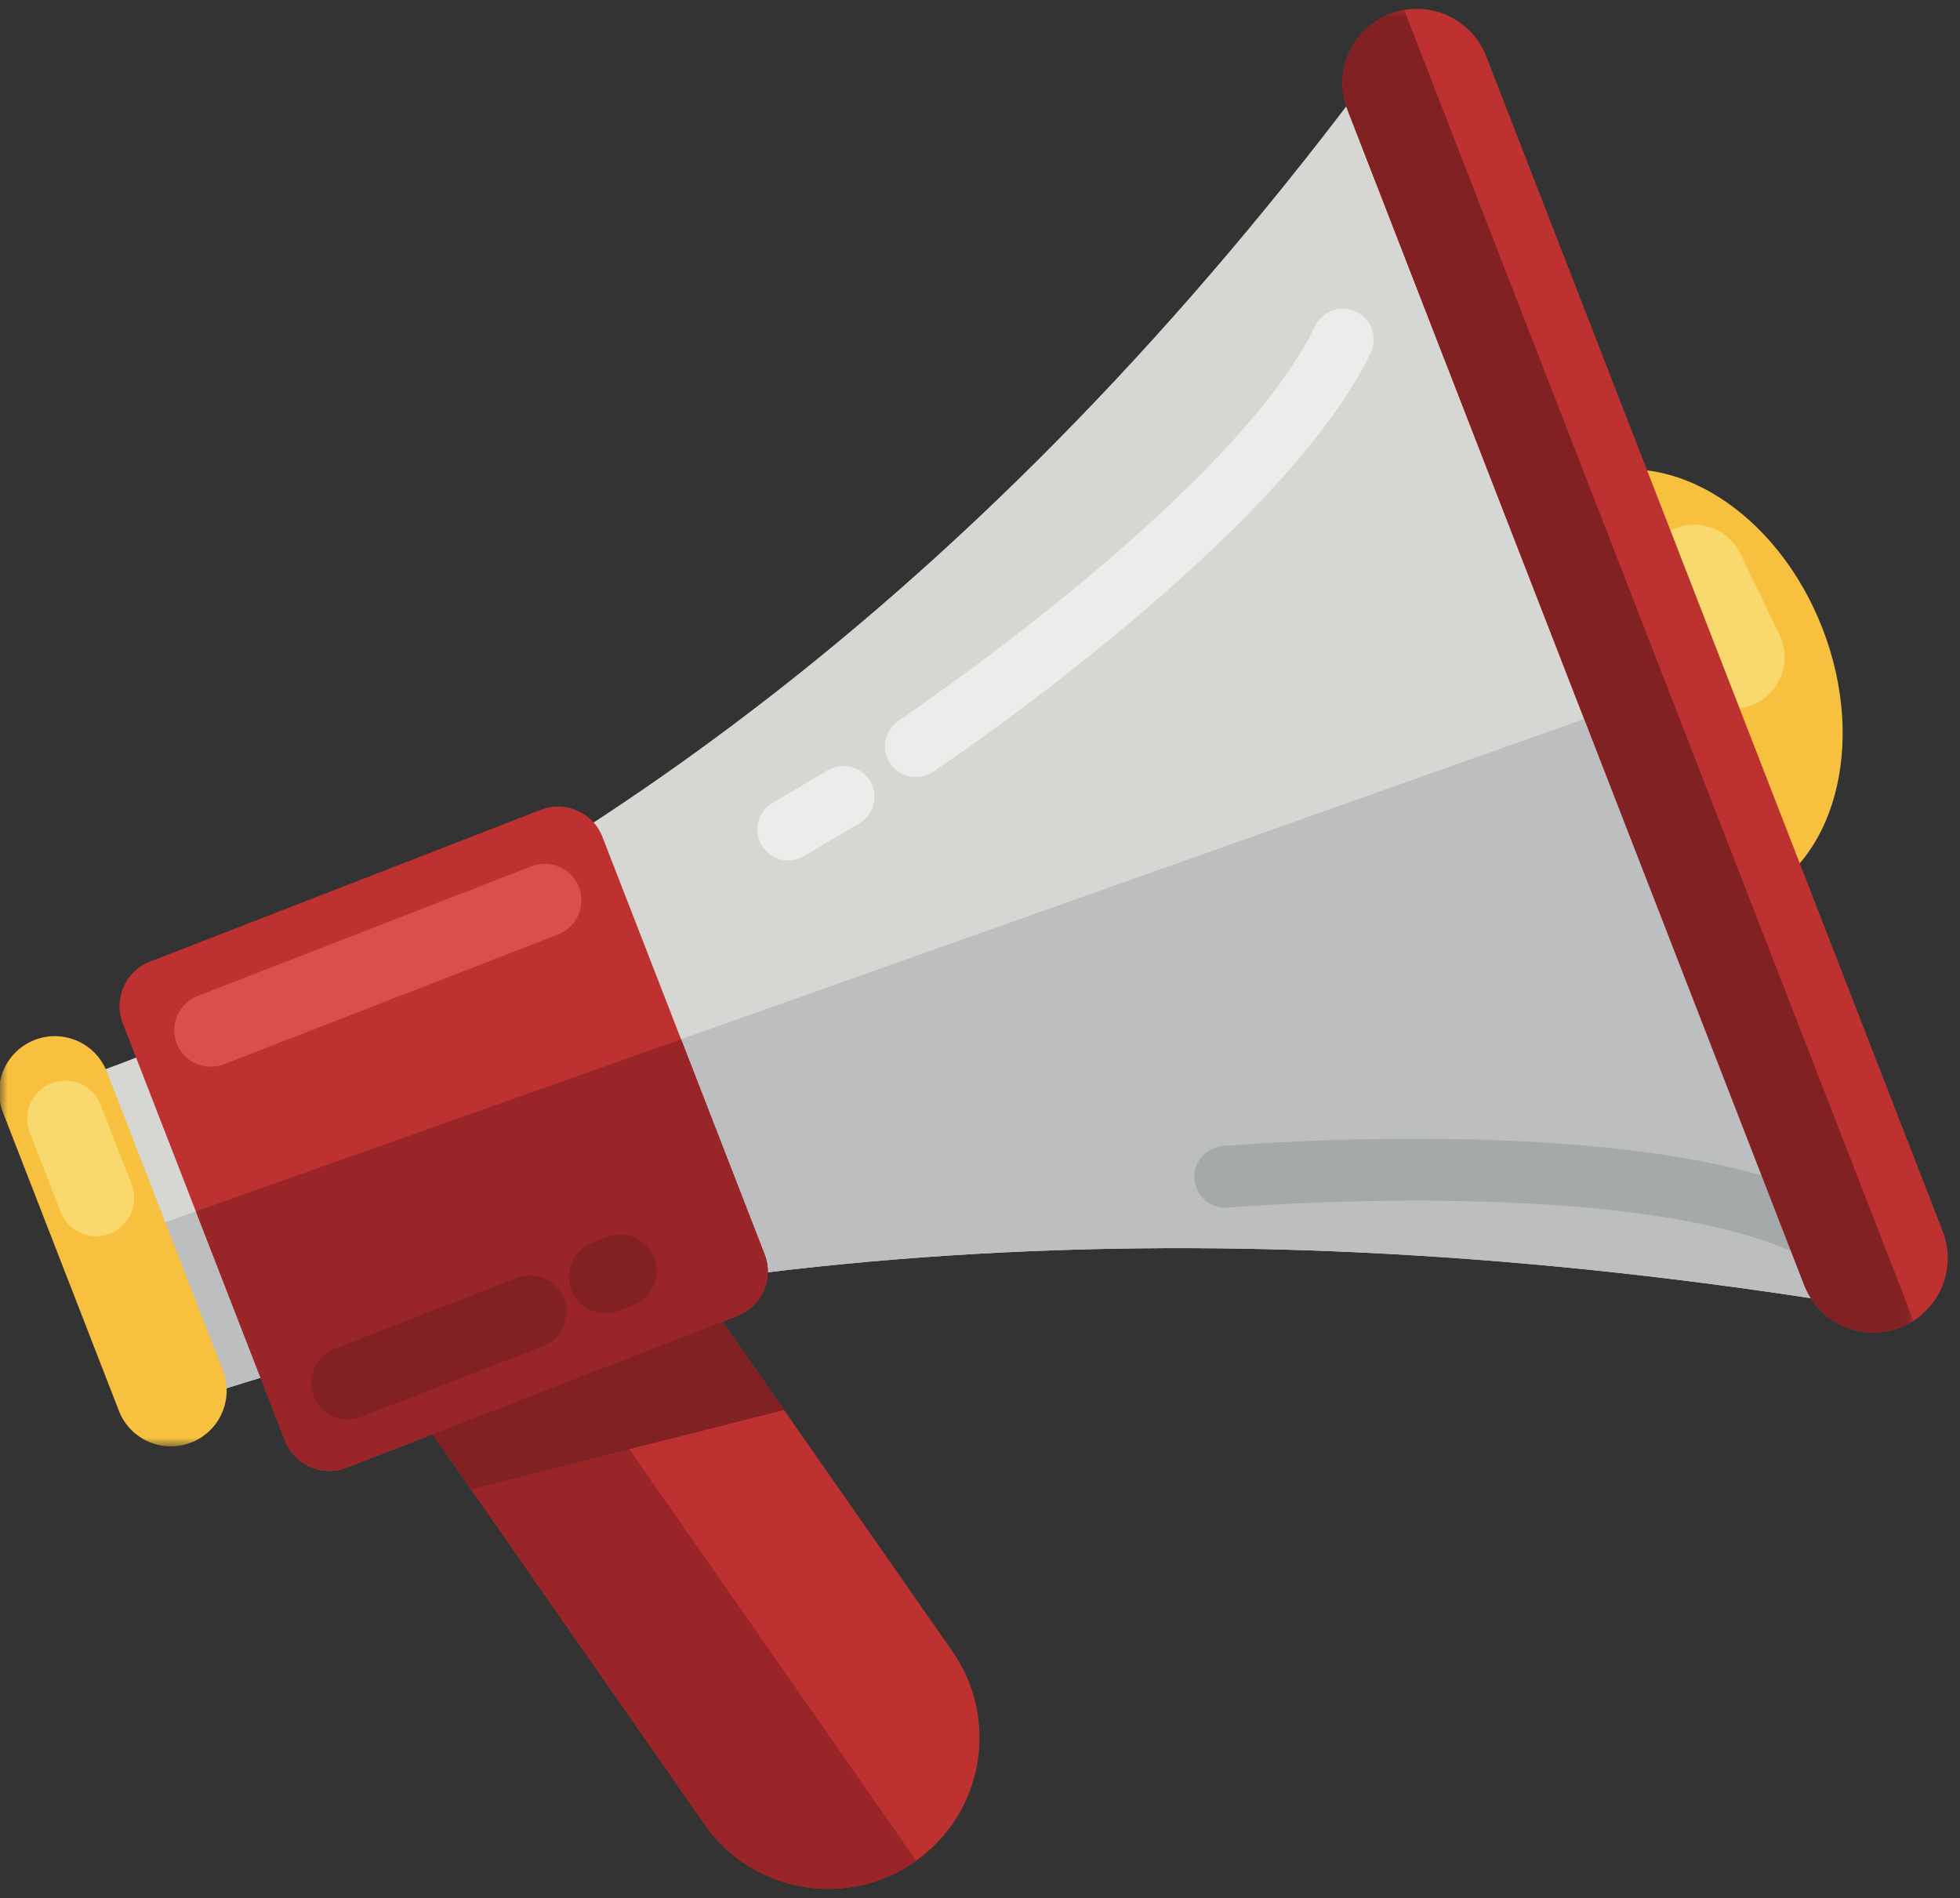 <?xml version="1.0" encoding="UTF-8"?>
<svg width="127px" height="123px" viewBox="0 0 127 123" version="1.1" xmlns="http://www.w3.org/2000/svg" xmlns:xlink="http://www.w3.org/1999/xlink">
    <rect x="0" y="0" width="127" height="123" fill="#333333" stroke="none"/>
    <title>Startup_Icons</title>
    <defs>
        <polygon id="path-1" points="0 0 123.986 0 123.986 93.075 0 93.075"></polygon>
    </defs>
    <g id="Mockup" stroke="none" stroke-width="1" fill="none" fill-rule="evenodd">
        <g id="Jemivision_Homepage_2021-Updated-SEO" transform="translate(-21, -6281)">
            <g id="Startup_Icons" transform="translate(21, 6281.575)">
                <g id="Group-130" transform="translate(22.973, 73.909)">
                    <path d="M36.3,46.15 C31.87,49.24 25.77,48.16 22.68,43.72 L7.55,22.02 L2.02,14.1 L0,11.2 L16.06,0 L23.71,10.96 L27.83,16.88 L38.74,32.52 C41.83,36.96 40.74,43.06 36.3,46.15" id="Fill-128" fill="#BE3131"></path>
                    <path d="M8.123,5.534 L0.001,11.197 L22.676,43.72 C25.767,48.155 31.869,49.244 36.304,46.152 C36.335,46.131 36.362,46.106 36.392,46.084 L8.123,5.534" id="Fill-129" fill="#992528"></path>
                </g>
                <path d="M118.088,40.144 C121.024,47.703 118.857,55.597 113.247,57.777 C107.637,59.956 100.708,55.596 97.772,48.037 C94.835,40.478 97.002,32.584 102.612,30.404 C108.222,28.224 115.151,32.585 118.088,40.144" id="Fill-131" fill="#F7C13F"></path>
                <path d="M122.203,84.329 C80.343,77.259 43.573,79.619 11.373,90.459 L7.243,79.849 L3.393,69.939 C36.683,58.479 65.653,35.899 90.303,2.209 L122.203,84.329" id="Fill-132" fill="#D6D7D2"></path>
                <path d="M113.746,45.018 L113.746,45.019 C112.087,45.817 110.095,45.12 109.296,43.462 L106.765,38.206 C105.966,36.548 106.663,34.555 108.322,33.757 C109.98,32.958 111.972,33.655 112.771,35.313 L115.303,40.569 C116.101,42.227 115.404,44.22 113.746,45.018" id="Fill-133" fill="#F9D96D"></path>
                <path d="M123.133,85.441 L123.133,85.441 C120.653,86.404 117.861,85.175 116.897,82.695 L87.32,6.564 C86.357,4.083 87.586,1.292 90.066,0.328 C92.547,-0.636 95.338,0.594 96.302,3.074 L125.879,79.205 C126.843,81.685 125.613,84.477 123.133,85.441" id="Fill-134" fill="#BE3131"></path>
                <path d="M122.203,84.329 C80.343,77.259 43.573,79.619 11.373,90.459 L7.243,79.849 L106.753,44.559 L122.203,84.329" id="Fill-135" fill="#BCBEC0"></path>
                <path d="M78.292,74.01 C77.699,74.4 77.333,75.094 77.398,75.851 C77.492,76.952 78.46,77.767 79.561,77.674 C79.82,77.651 105.611,75.524 116.605,80.745 C117.602,81.218 118.796,80.795 119.27,79.796 C119.744,78.798 119.319,77.606 118.321,77.131 C106.351,71.447 80.323,73.594 79.22,73.688 C78.877,73.718 78.561,73.832 78.292,74.01" id="Fill-136" fill="#A6A9A9"></path>
                <g id="Group-140" transform="translate(0, 0.073)">
                    <mask id="mask-2" fill="white">
                        <use xlink:href="#path-1"></use>
                    </mask>
                    <g id="Clip-138"></g>
                    <path d="M90.989,0 C90.679,0.054 90.37,0.137 90.066,0.255 C87.586,1.219 86.357,4.01 87.32,6.491 L116.897,82.622 C117.861,85.102 120.653,86.331 123.133,85.368 C123.437,85.249 123.721,85.102 123.986,84.933 L90.989,0" id="Fill-137" fill="#822124" mask="url(#mask-2)"></path>
                    <path d="M12.382,92.829 L12.382,92.829 C10.522,93.552 8.428,92.63 7.705,90.77 L0.186,71.416 C-0.536,69.556 0.386,67.462 2.246,66.739 C4.106,66.017 6.2,66.939 6.923,68.799 L14.442,88.153 C15.164,90.013 14.242,92.106 12.382,92.829" id="Fill-139" fill="#F7C13F" mask="url(#mask-2)"></path>
                </g>
                <path d="M47.783,84.689 L22.453,94.529 C20.863,95.149 19.083,94.359 18.463,92.769 L7.953,65.729 C7.343,64.139 8.123,62.349 9.713,61.739 L35.043,51.899 C36.633,51.279 38.423,52.069 39.033,53.649 L49.543,80.699 C50.163,82.279 49.373,84.069 47.783,84.689" id="Fill-141" fill="#BE3131"></path>
                <path d="M50.803,90.789 L30.523,95.929 L24.993,88.009 C29.873,83.999 42.263,82.909 42.263,82.909 L46.683,84.869 L50.803,90.789" id="Fill-142" fill="#822124"></path>
                <path d="M47.783,84.689 L22.453,94.529 C20.863,95.149 19.083,94.359 18.463,92.769 L12.693,77.919 L44.133,66.769 L49.543,80.699 C50.163,82.279 49.373,84.069 47.783,84.689" id="Fill-143" fill="#992528"></path>
                <path d="M36.159,59.977 L14.515,68.386 C13.295,68.86 11.921,68.255 11.447,67.034 C10.973,65.814 11.578,64.441 12.798,63.967 L34.442,55.558 C35.663,55.084 37.036,55.689 37.51,56.909 C37.984,58.129 37.379,59.503 36.159,59.977" id="Fill-144" fill="#DA4E4D"></path>
                <path d="M35.206,86.649 L23.393,91.239 C22.173,91.713 20.8,91.108 20.326,89.887 C19.852,88.667 20.456,87.294 21.677,86.82 L33.489,82.231 C34.709,81.757 36.083,82.361 36.557,83.582 C37.031,84.802 36.426,86.175 35.206,86.649" id="Fill-145" fill="#822124"></path>
                <path d="M41.043,83.992 L40.092,84.361 C38.872,84.835 37.499,84.23 37.025,83.01 C36.551,81.79 37.156,80.417 38.376,79.942 L39.326,79.573 C40.546,79.099 41.92,79.704 42.394,80.924 C42.868,82.145 42.263,83.518 41.043,83.992" id="Fill-146" fill="#822124"></path>
                <path d="M59.529,49.775 C58.822,49.841 58.103,49.528 57.68,48.897 C57.065,47.98 57.31,46.738 58.227,46.122 C58.444,45.978 79.899,31.509 85.213,20.559 C85.695,19.566 86.891,19.149 87.886,19.633 C88.88,20.115 89.294,21.312 88.812,22.306 C83.026,34.227 61.373,48.829 60.454,49.446 C60.167,49.637 59.85,49.745 59.529,49.775" id="Fill-147" fill="#ECECEA"></path>
                <path d="M51.259,55.163 C50.511,55.233 49.755,54.877 49.349,54.187 C48.788,53.235 49.105,52.009 50.057,51.448 L53.646,49.334 C54.6,48.775 55.825,49.092 56.385,50.043 C56.945,50.995 56.628,52.221 55.677,52.782 L52.087,54.896 C51.825,55.05 51.542,55.137 51.259,55.163" id="Fill-148" fill="#ECECEA"></path>
                <path d="M7.121,79.361 L7.121,79.361 C5.853,79.854 4.425,79.225 3.932,77.956 L1.93,72.805 C1.437,71.536 2.066,70.108 3.335,69.615 C4.603,69.123 6.031,69.752 6.524,71.02 L8.526,76.172 C9.018,77.44 8.39,78.868 7.121,79.361" id="Fill-149" fill="#F9D96D"></path>
            </g>
        </g>
    </g>
</svg>